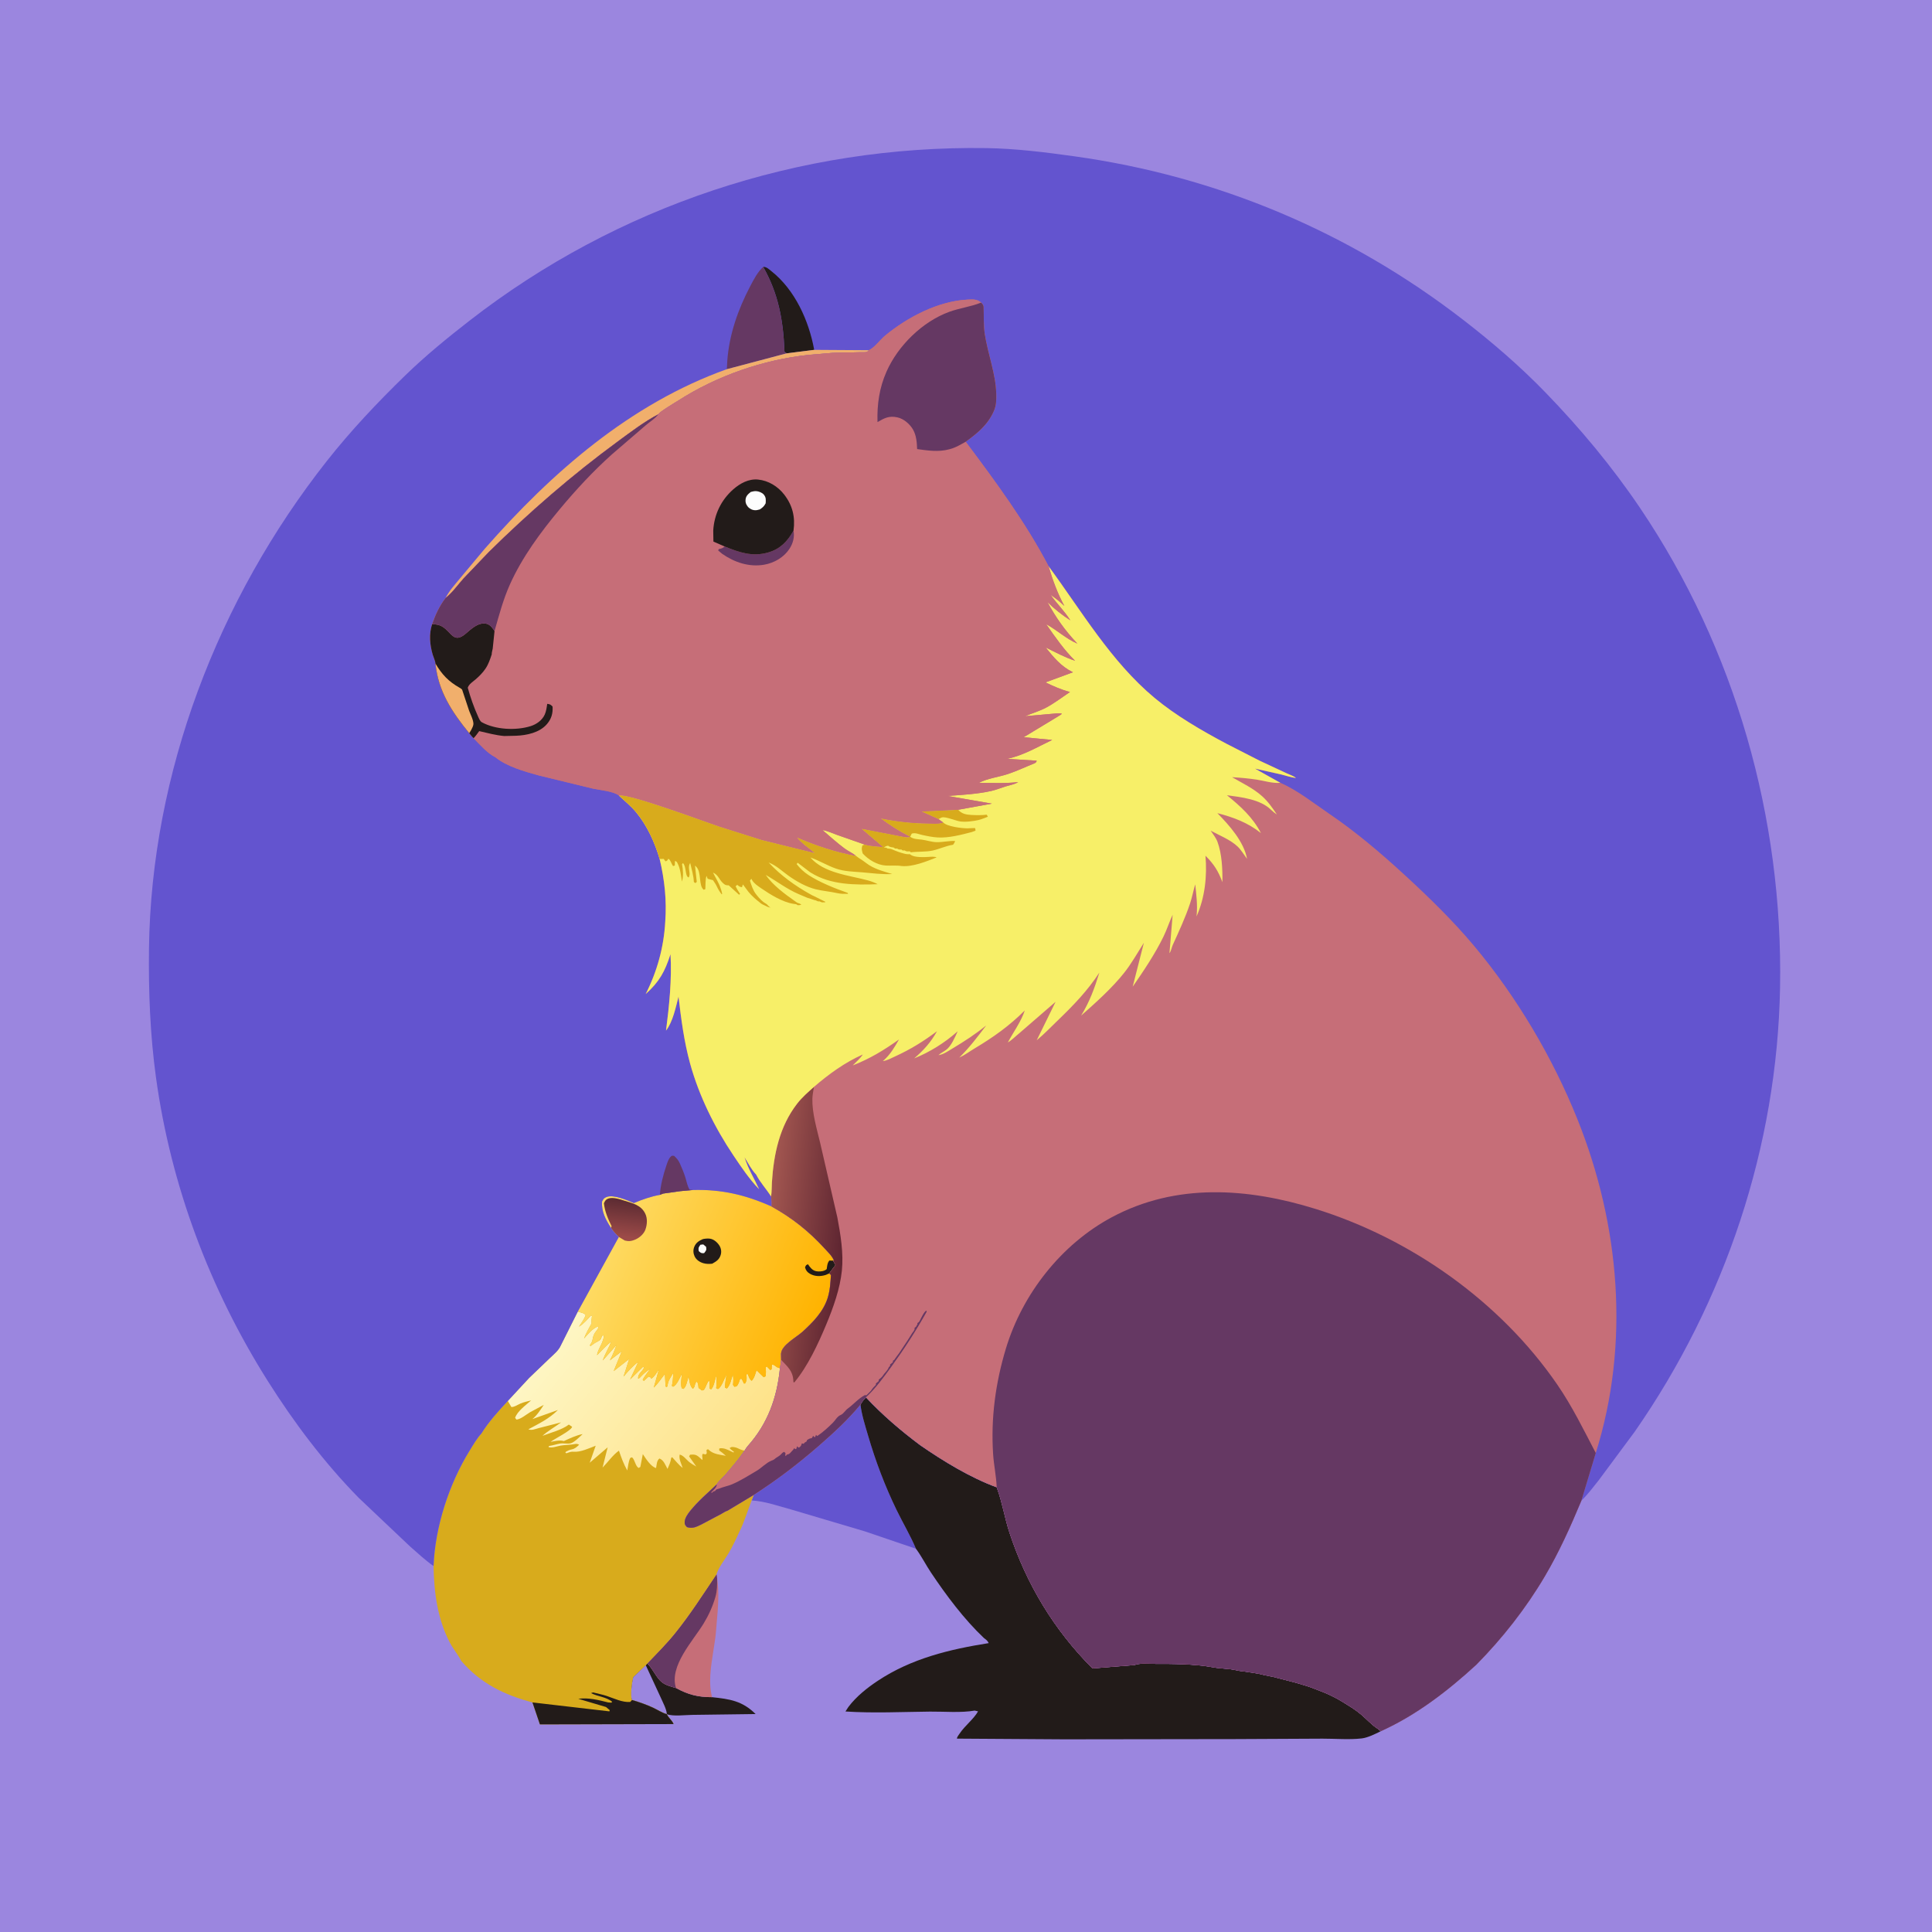 <svg version="1.1" xmlns="http://www.w3.org/2000/svg" style="display: block;" viewBox="0 0 2048 2048" width="1024" height="1024">
<defs>
	<linearGradient id="Gradient1" gradientUnits="userSpaceOnUse" x1="775.411" y1="1550.07" x2="600.315" y2="1407.59">
		<stop class="stop0" offset="0" stop-opacity="1" stop-color="rgb(254,226,136)"/>
		<stop class="stop1" offset="1" stop-opacity="1" stop-color="rgb(254,246,196)"/>
	</linearGradient>
	<linearGradient id="Gradient2" gradientUnits="userSpaceOnUse" x1="859.665" y1="1416.85" x2="619.699" y2="1316.97">
		<stop class="stop0" offset="0" stop-opacity="1" stop-color="rgb(255,179,0)"/>
		<stop class="stop1" offset="1" stop-opacity="1" stop-color="rgb(254,222,108)"/>
	</linearGradient>
	<linearGradient id="Gradient3" gradientUnits="userSpaceOnUse" x1="664.059" y1="1273.31" x2="659.618" y2="1310.89">
		<stop class="stop0" offset="0" stop-opacity="1" stop-color="rgb(94,44,51)"/>
		<stop class="stop1" offset="1" stop-opacity="1" stop-color="rgb(156,74,72)"/>
	</linearGradient>
	<linearGradient id="Gradient4" gradientUnits="userSpaceOnUse" x1="893.807" y1="1313.46" x2="813.427" y2="1305.08">
		<stop class="stop0" offset="0" stop-opacity="1" stop-color="rgb(94,37,49)"/>
		<stop class="stop1" offset="1" stop-opacity="1" stop-color="rgb(162,86,80)"/>
	</linearGradient>
</defs>
<path transform="translate(0,0)" fill="rgb(155,134,223)" d="M -0 -0 L 2048 0 L 2048 2048 L -0 2048 L -0 -0 z"/>
<path transform="translate(0,0)" fill="rgb(34,27,25)" d="M 686.149 1763.37 L 686.956 1764.18 C 692.319 1769.66 695.846 1778.45 701.507 1783.08 C 705.548 1786.38 711.613 1787.94 716.578 1789.36 C 729.428 1796.41 739.972 1799.1 754.713 1799.07 C 773.625 1801.07 786.998 1803.03 800.957 1816.96 L 733.886 1817.84 C 726.516 1817.89 713.631 1819.66 706.895 1817.1 C 702.198 1815.92 696.765 1812.32 692.26 1810.23 C 685.012 1806.87 677.604 1804.32 669.956 1802.05 C 667.826 1797.64 669.912 1782.67 671.278 1777.79 L 684.541 1765.19 L 686.149 1763.37 z"/>
<path transform="translate(0,0)" fill="rgb(155,134,223)" d="M 684.541 1765.19 L 700.716 1800.14 C 702.953 1805.29 706.499 1811.57 706.895 1817.1 C 702.198 1815.92 696.765 1812.32 692.26 1810.23 C 685.012 1806.87 677.604 1804.32 669.956 1802.05 C 667.826 1797.64 669.912 1782.67 671.278 1777.79 L 684.541 1765.19 z"/>
<path transform="translate(0,0)" fill="rgb(198,110,120)" d="M 759.549 1668.76 L 760.167 1672.97 C 762.502 1687.68 761.18 1704.45 759.809 1719.29 C 759.148 1726.44 758.824 1734.01 757.548 1741.06 C 755.199 1758.32 750.549 1778.34 754.051 1795.5 L 754.713 1799.07 C 739.972 1799.1 729.428 1796.41 716.578 1789.36 C 711.613 1787.94 705.548 1786.38 701.507 1783.08 C 695.846 1778.45 692.319 1769.66 686.956 1764.18 L 686.149 1763.37 C 696.045 1752.98 706.335 1742.75 715.359 1731.59 C 731.392 1711.75 745.336 1689.92 759.549 1668.76 z"/>
<path transform="translate(0,0)" fill="rgb(101,56,99)" d="M 759.549 1668.76 L 760.167 1672.97 C 760.252 1680.06 760.288 1686.14 758.311 1693.01 C 755.484 1702.83 751.251 1712.15 745.942 1720.88 C 734.627 1739.49 709.067 1766.09 716.578 1789.36 C 711.613 1787.94 705.548 1786.38 701.507 1783.08 C 695.846 1778.45 692.319 1769.66 686.956 1764.18 L 686.149 1763.37 C 696.045 1752.98 706.335 1742.75 715.359 1731.59 C 731.392 1711.75 745.336 1689.92 759.549 1668.76 z"/>
<path transform="translate(0,0)" fill="rgb(99,84,207)" d="M 912.124 1488.97 C 913.56 1500.27 916.955 1510.71 920.13 1521.59 C 928.068 1548.78 938.011 1575.05 950.37 1600.56 C 956.978 1614.2 965.137 1627.82 970.945 1641.73 L 916.77 1623.3 L 837.953 1599.93 C 824.654 1596.33 810.544 1591.28 796.769 1590.54 L 799 1584.67 C 823.607 1568.81 845.745 1551.98 867.842 1532.77 C 883.694 1518.99 898.695 1505.18 912.124 1488.97 z"/>
<path transform="translate(0,0)" fill="rgb(34,27,25)" d="M 912.124 1488.97 C 913.621 1485.96 915.691 1483.73 917.917 1481.24 C 935.527 1500.07 954.86 1516.56 975.472 1531.98 C 999.898 1548.86 1028.54 1566.38 1056.54 1576.6 L 1057.15 1578.24 C 1062.56 1593.15 1065.08 1609.37 1070.06 1624.53 C 1087.98 1679.11 1117.46 1727.98 1158.12 1768.58 L 1202.53 1765.01 C 1208.36 1762.81 1216.58 1763.77 1222.85 1763.76 C 1243.68 1763.73 1266.2 1763.77 1286.5 1767.51 C 1294.57 1769 1302.95 1768.68 1311 1770.64 C 1315.1 1771.64 1319.75 1771.76 1324 1772.64 L 1326.89 1773.01 L 1335.12 1774.44 C 1336.9 1774.71 1338.29 1775.24 1340 1775.65 L 1349.06 1777.45 C 1350.86 1777.74 1352.27 1778.2 1354 1778.69 L 1371.44 1783.18 C 1374.31 1784.12 1377.14 1784.62 1380 1785.68 L 1384.92 1787.13 L 1387.91 1788.14 L 1389.36 1788.61 L 1402.5 1793.67 L 1404.19 1794.36 C 1410.94 1797.16 1417.82 1800.72 1424 1804.57 L 1433.5 1810.51 L 1438.52 1814.03 L 1443 1817.57 C 1448.53 1822.27 1454.54 1828.91 1460.5 1832.57 L 1463.7 1835.15 C 1457.91 1838.04 1449.9 1842.05 1443.5 1842.79 C 1430.31 1844.34 1415.3 1843.01 1401.9 1843.05 L 1309.79 1843.5 L 1128.14 1843.75 L 1014.43 1843.02 C 1014.34 1841.34 1016.34 1839 1017.31 1837.55 C 1022.84 1829.24 1032.05 1822.45 1036.79 1814.12 L 1033.2 1813.29 C 1018.63 1815.85 1000.7 1814.22 985.814 1814.37 C 956.196 1814.67 925.766 1816.19 896.218 1814.24 L 899.285 1809.5 C 907.59 1798.43 919.175 1789.21 930.64 1781.62 C 966.195 1758.07 1006.54 1748.35 1048.06 1741.77 C 1046.86 1739.17 1045.36 1738.1 1043.1 1736.48 C 1021.89 1716.4 1002.94 1691.03 986.763 1666.8 C 981.461 1658.86 977.133 1650.21 971.533 1642.52 L 970.945 1641.73 C 965.137 1627.82 956.978 1614.2 950.37 1600.56 C 938.011 1575.05 928.068 1548.78 920.13 1521.59 C 916.955 1510.71 913.56 1500.27 912.124 1488.97 z"/>
<path transform="translate(0,0)" fill="rgb(216,171,28)" d="M 734.731 1261.42 C 765.024 1260.65 790.224 1266.57 817.8 1278.84 C 839.578 1290.95 857.323 1305.01 874.133 1323.43 C 877.474 1327.09 882.542 1331.8 884.071 1336.51 L 883.026 1336.28 L 885.721 1341 L 878.994 1349.87 L 880.826 1351.53 C 880.398 1359.68 879.816 1368.06 877.36 1375.89 C 872.788 1390.47 861.475 1401.99 850.382 1412 C 843.934 1417.83 828.444 1425.87 827.932 1435 L 828.065 1441.57 L 826.782 1450.31 C 823.748 1481.48 813.852 1509.13 792.729 1532.73 C 791.316 1534.31 790.377 1535.89 789.29 1537.7 C 782.884 1546.97 775.536 1555.6 768.152 1564.1 C 766.487 1566.02 760.374 1571.46 759.833 1573.49 C 750.145 1582.68 739.532 1591.67 731.232 1602.15 C 728.807 1605.21 726.054 1609.21 725.782 1613.23 C 725.585 1616.16 726.381 1616.6 728.142 1618.76 C 733.979 1620.72 738.264 1618.54 743.513 1615.97 L 764.551 1604.82 C 766.147 1603.97 769.444 1601.71 771.104 1601.44 L 799 1584.67 L 796.769 1590.54 C 792.427 1601.58 788.984 1613.57 783.587 1624.11 C 780.2 1631.74 776.597 1639.15 772.394 1646.37 C 768.572 1652.94 761.591 1661.59 759.549 1668.76 C 745.336 1689.92 731.392 1711.75 715.359 1731.59 C 706.335 1742.75 696.045 1752.98 686.149 1763.37 L 684.541 1765.19 L 671.278 1777.79 C 669.912 1782.67 667.826 1797.64 669.956 1802.05 C 677.604 1804.32 685.012 1806.87 692.26 1810.23 C 696.765 1812.32 702.198 1815.92 706.895 1817.1 C 708.647 1821.04 712.533 1823.63 714.056 1827.59 L 572.323 1827.93 L 564.421 1804.64 C 534.451 1796.62 509.411 1784.54 488.923 1760.62 C 485.552 1753.99 480.44 1748.02 476.911 1741.31 C 463.735 1716.26 460.043 1687.99 459.591 1660.08 C 461.197 1618.55 476.013 1572.98 497.816 1537.71 C 501.6 1531.59 505.446 1524.84 510.317 1519.52 C 518.095 1507.01 528.301 1495.82 538.306 1485.07 L 560.825 1460.76 L 583.123 1439.38 C 587.132 1435.57 592.074 1431.59 594.349 1426.46 L 612.484 1390.31 L 655.987 1311.21 C 652.664 1308.22 650.153 1305.37 647.69 1301.64 C 642.04 1292.85 637.332 1284.27 638.256 1273.5 C 639.714 1271 640.147 1269.94 643 1268.85 C 650.387 1266.02 664.9 1272.24 671.946 1275.28 C 680.772 1271.54 690.047 1268.31 699.499 1266.59 L 703.067 1265.21 L 721.17 1262.67 L 734.731 1261.42 z"/>
<path transform="translate(0,0)" fill="rgb(34,27,25)" d="M 628.743 1794.04 C 633.585 1795.35 638.493 1796.21 643.257 1797.81 C 651.148 1800.46 659.555 1804.71 668 1804.18 L 669.956 1802.05 C 677.604 1804.32 685.012 1806.87 692.26 1810.23 C 696.765 1812.32 702.198 1815.92 706.895 1817.1 C 708.647 1821.04 712.533 1823.63 714.056 1827.59 L 572.323 1827.93 L 564.421 1804.64 L 646 1814.12 L 646.336 1812.83 L 642.404 1809.51 L 612.984 1800.79 C 623.9 1799.39 634.156 1801.98 644.634 1804.65 L 648 1804.9 L 648.977 1804 C 642.933 1798.8 633.381 1798.44 626.5 1794.74 L 628.743 1794.04 z"/>
<path transform="translate(0,0)" fill="url(#Gradient1)" d="M 612.484 1390.31 C 615.009 1391.13 619.413 1391.87 620.844 1394 C 619.277 1398.61 616.344 1402.29 613.721 1406.36 C 619.098 1402.84 622.3 1399.05 626.5 1394.35 L 627.554 1395.03 L 627.419 1395.89 C 627.053 1398.31 626.918 1400.36 627.143 1402.83 C 624.314 1408.11 621.185 1413.21 619.116 1418.84 C 623.243 1414.31 627.057 1409.28 632.647 1406.56 L 634.5 1406.64 C 633.872 1408.8 633.484 1409.14 632.13 1410.84 C 629.679 1413.9 628.776 1416.11 628.182 1419.93 C 627.788 1422.46 626.676 1423.95 625.249 1426 L 626 1426.88 C 628.528 1425.02 630.908 1423.24 633.742 1421.87 C 636.235 1420.66 636.872 1420.02 637.699 1417.38 L 638.064 1416.02 L 640.033 1415.5 C 640.274 1417.64 639.824 1418.45 639.169 1420.5 L 638.869 1421.5 C 637.517 1425.86 633.103 1432.38 632.936 1436.55 C 637.827 1431.58 642.631 1426.23 648.099 1421.9 C 645.421 1428.76 641.237 1435.25 638.979 1442.11 L 653.529 1425.73 C 651.463 1431.38 649.429 1436.76 646.477 1442.02 L 659.146 1432.38 L 650.531 1453.41 L 666.984 1440.52 L 661.012 1459.17 C 665.9 1453.59 670.513 1447.98 676.614 1443.68 L 667.944 1462.3 L 681.5 1449 L 682.806 1449.5 C 681.084 1454.17 675.896 1455.91 676.51 1461.5 C 678.175 1460.79 678.688 1459.96 679.935 1458.65 C 682.897 1455.54 686.159 1453.11 689.627 1450.6 C 686.741 1454.55 683.687 1458.25 681.257 1462.5 L 682.5 1463.82 L 687.5 1459.27 C 689.868 1460.02 688.848 1459.35 690.5 1461.37 C 693.872 1459.24 696.224 1454.85 698.489 1451.6 L 693.036 1470.86 C 697.867 1466.4 700.715 1461.4 704.836 1456.43 L 705.5 1469.58 L 706.614 1470.5 C 708.158 1468.49 707.662 1469.73 707.834 1467.57 C 708.145 1463.67 711.848 1458.57 713.764 1455.13 C 713.437 1459.69 713.332 1464.55 712.231 1469 L 713.5 1470 C 717.737 1467.95 720.722 1460.21 722.866 1456.02 C 722.484 1460.8 721.254 1466.9 722.64 1471.5 L 724.5 1472.28 C 727.727 1469.8 728.666 1462.92 729.873 1458.98 C 730.716 1462.95 731.211 1469.59 734.5 1472.16 C 737.319 1469.86 735.908 1466.31 738.72 1464.5 C 740.239 1466.56 740.242 1468.78 740.5 1471.23 L 744 1473.94 C 745.931 1473.52 745.77 1473.95 746.974 1472.13 C 748.345 1470.06 749.907 1464.28 751.751 1463.5 C 752.409 1466.46 752.403 1468.98 752.25 1472 L 753.891 1472.75 C 757.203 1469.07 757.543 1462.81 759.357 1458.21 C 759.676 1462.8 759.857 1466.92 759.18 1471.5 L 761 1472.45 C 765.021 1470.41 767.568 1461.5 770.134 1457.22 C 769.468 1461.73 768.532 1466.36 768.5 1470.92 L 770.5 1471.84 C 774.294 1468.11 775.047 1462.15 776.846 1457.11 C 777.553 1460.95 777.455 1464.14 777.009 1468 L 778.5 1470 C 780.41 1469.62 780.682 1470.03 781.806 1468.29 C 783.101 1466.29 783.764 1464.04 784.5 1461.79 L 785.922 1461.5 C 787.091 1463.13 787.768 1464.68 788.5 1466.55 L 789.897 1466.5 C 791.832 1463.31 791.652 1460.59 791.134 1457 L 792.5 1456.38 C 793.655 1458.88 794.482 1462.27 796.859 1463.66 C 799.81 1460.53 800.568 1456.45 801.973 1452.49 L 809.5 1459.83 L 811.5 1458.96 C 812.045 1455.55 812.025 1452.91 811.569 1449.5 L 812.855 1448.5 L 816.5 1452.27 L 817.93 1451.5 L 818.188 1446.5 C 820.409 1446.82 820.403 1446.92 822.074 1448.19 C 823.7 1449.43 824.704 1450.03 826.782 1450.31 C 823.748 1481.48 813.852 1509.13 792.729 1532.73 C 791.316 1534.31 790.377 1535.89 789.29 1537.7 C 787.53 1537.43 786.222 1537.09 784.58 1536.35 C 782.535 1535.43 780.618 1534.36 778.366 1534.05 C 775.922 1533.71 775.437 1533.56 773.407 1535.04 C 774.813 1536.67 776.333 1537.73 778.053 1539 L 777.5 1539.72 L 775.5 1538.77 C 771.568 1536.89 766.934 1534.36 762.5 1535.41 L 762.358 1537.5 C 764.947 1539.28 767.113 1541.05 769.39 1543.21 C 763.363 1542.1 756.816 1541.59 751.969 1537.5 L 750.5 1536.21 L 748.927 1537 L 749.2 1540.5 L 748 1541.79 L 745 1541.11 C 743.521 1543.29 745.11 1544.94 744.5 1547.69 L 740.922 1544.47 C 737.552 1541.65 735.635 1541.77 731.5 1542.04 L 730.5 1543.87 L 738.104 1554.59 C 735.27 1552.99 732.373 1551.37 729.925 1549.21 C 727.118 1546.74 724.262 1542.69 720.5 1541.94 C 719.37 1546.29 722.336 1551.88 723.676 1556.08 C 719.549 1553.02 716.016 1548.41 712.5 1544.63 L 711.5 1545.44 C 710.939 1549.74 709.299 1553.22 707.562 1557.13 C 705.475 1553.18 703.393 1547.56 699 1546.07 C 696.117 1548.32 696.162 1552.61 695.464 1556.17 C 689.96 1554.87 684.47 1546 681.414 1541.43 L 678.796 1554.99 L 677 1556.1 C 673.438 1554.07 673.25 1547.8 670 1544.79 L 668.06 1545.5 C 666.1 1549.55 665.814 1554.37 664.937 1558.77 C 661.071 1551.91 658.604 1545.16 656.105 1537.73 C 649.392 1542.55 644.61 1549.78 638.738 1555.7 L 644.145 1534.23 L 625.139 1550.53 L 631.468 1532.52 C 624.772 1535.09 615.237 1539.59 608.12 1538.89 C 605.668 1538.64 603.897 1539.3 601.602 1540.12 C 600.122 1540.65 600.946 1540.65 599.309 1540 L 599.868 1538.87 C 601.899 1537.79 603.532 1536.94 605.821 1536.49 C 609.444 1535.78 611.344 1533.96 613.896 1531.5 C 611.409 1529.79 608.936 1530.95 606 1531.26 C 602.114 1531.67 598.206 1531.75 594.347 1532.4 C 590.359 1533.08 585.337 1535.19 581.5 1534 L 581.926 1532.8 C 585.983 1532.28 589.678 1530.93 593.67 1530.24 C 597.148 1529.65 601.344 1530.76 604.607 1530.04 C 608.668 1529.14 614.632 1522.99 617.643 1520.17 C 610.792 1521.45 604.015 1524.77 597.669 1527.61 C 593.331 1526.25 587.974 1527.6 583.651 1528.48 C 588.223 1524.86 605.017 1516.93 606.51 1512.5 L 603 1510.11 C 595.455 1515.87 583.881 1518.59 575.034 1522.04 C 580.978 1516.64 588.342 1512.6 594.803 1507.78 L 571 1513.87 C 567.227 1514.83 563.777 1516.56 560.092 1515.14 C 571.761 1508.83 581.826 1504.08 591.437 1494.65 L 564.325 1504.31 C 569.459 1500.06 572.755 1494.74 576.404 1489.25 L 562 1496.96 C 557.806 1499.4 552.303 1504.32 547.5 1504.85 L 546.057 1503 C 548.037 1496.21 557.917 1489.06 563.014 1484.52 C 559.253 1485.44 555.294 1486.29 551.726 1487.81 C 548.765 1489.07 545.28 1491.63 542.06 1491.5 L 538.306 1485.07 L 560.825 1460.76 L 583.123 1439.38 C 587.132 1435.57 592.074 1431.59 594.349 1426.46 L 612.484 1390.31 z"/>
<path transform="translate(0,0)" fill="url(#Gradient2)" d="M 734.731 1261.42 C 765.024 1260.65 790.224 1266.57 817.8 1278.84 C 839.578 1290.95 857.323 1305.01 874.133 1323.43 C 877.474 1327.09 882.542 1331.8 884.071 1336.51 L 883.026 1336.28 L 885.721 1341 L 878.994 1349.87 L 880.826 1351.53 C 880.398 1359.68 879.816 1368.06 877.36 1375.89 C 872.788 1390.47 861.475 1401.99 850.382 1412 C 843.934 1417.83 828.444 1425.87 827.932 1435 L 828.065 1441.57 L 826.782 1450.31 C 824.704 1450.03 823.7 1449.43 822.074 1448.19 C 820.403 1446.92 820.409 1446.82 818.188 1446.5 L 817.93 1451.5 L 816.5 1452.27 L 812.855 1448.5 L 811.569 1449.5 C 812.025 1452.91 812.045 1455.55 811.5 1458.96 L 809.5 1459.83 L 801.973 1452.49 C 800.568 1456.45 799.81 1460.53 796.859 1463.66 C 794.482 1462.27 793.655 1458.88 792.5 1456.38 L 791.134 1457 C 791.652 1460.59 791.832 1463.31 789.897 1466.5 L 788.5 1466.55 C 787.768 1464.68 787.091 1463.13 785.922 1461.5 L 784.5 1461.79 C 783.764 1464.04 783.101 1466.29 781.806 1468.29 C 780.682 1470.03 780.41 1469.62 778.5 1470 L 777.009 1468 C 777.455 1464.14 777.553 1460.95 776.846 1457.11 C 775.047 1462.15 774.294 1468.11 770.5 1471.84 L 768.5 1470.92 C 768.532 1466.36 769.468 1461.73 770.134 1457.22 C 767.568 1461.5 765.021 1470.41 761 1472.45 L 759.18 1471.5 C 759.857 1466.92 759.676 1462.8 759.357 1458.21 C 757.543 1462.81 757.203 1469.07 753.891 1472.75 L 752.25 1472 C 752.403 1468.98 752.409 1466.46 751.751 1463.5 C 749.907 1464.28 748.345 1470.06 746.974 1472.13 C 745.77 1473.95 745.931 1473.52 744 1473.94 L 740.5 1471.23 C 740.242 1468.78 740.239 1466.56 738.72 1464.5 C 735.908 1466.31 737.319 1469.86 734.5 1472.16 C 731.211 1469.59 730.716 1462.95 729.873 1458.98 C 728.666 1462.92 727.727 1469.8 724.5 1472.28 L 722.64 1471.5 C 721.254 1466.9 722.484 1460.8 722.866 1456.02 C 720.722 1460.21 717.737 1467.95 713.5 1470 L 712.231 1469 C 713.332 1464.55 713.437 1459.69 713.764 1455.13 C 711.848 1458.57 708.145 1463.67 707.834 1467.57 C 707.662 1469.73 708.158 1468.49 706.614 1470.5 L 705.5 1469.58 L 704.836 1456.43 C 700.715 1461.4 697.867 1466.4 693.036 1470.86 L 698.489 1451.6 C 696.224 1454.85 693.872 1459.24 690.5 1461.37 C 688.848 1459.35 689.868 1460.02 687.5 1459.27 L 682.5 1463.82 L 681.257 1462.5 C 683.687 1458.25 686.741 1454.55 689.627 1450.6 C 686.159 1453.11 682.897 1455.54 679.935 1458.65 C 678.688 1459.96 678.175 1460.79 676.51 1461.5 C 675.896 1455.91 681.084 1454.17 682.806 1449.5 L 681.5 1449 L 667.944 1462.3 L 676.614 1443.68 C 670.513 1447.98 665.9 1453.59 661.012 1459.17 L 666.984 1440.52 L 650.531 1453.41 L 659.146 1432.38 L 646.477 1442.02 C 649.429 1436.76 651.463 1431.38 653.529 1425.73 L 638.979 1442.11 C 641.237 1435.25 645.421 1428.76 648.099 1421.9 C 642.631 1426.23 637.827 1431.58 632.936 1436.55 C 633.103 1432.38 637.517 1425.86 638.869 1421.5 L 639.169 1420.5 C 639.824 1418.45 640.274 1417.64 640.033 1415.5 L 638.064 1416.02 L 637.699 1417.38 C 636.872 1420.02 636.235 1420.66 633.742 1421.87 C 630.908 1423.24 628.528 1425.02 626 1426.88 L 625.249 1426 C 626.676 1423.95 627.788 1422.46 628.182 1419.93 C 628.776 1416.11 629.679 1413.9 632.13 1410.84 C 633.484 1409.14 633.872 1408.8 634.5 1406.64 L 632.647 1406.56 C 627.057 1409.28 623.243 1414.31 619.116 1418.84 C 621.185 1413.21 624.314 1408.11 627.143 1402.83 C 626.918 1400.36 627.053 1398.31 627.419 1395.89 L 627.554 1395.03 L 626.5 1394.35 C 622.3 1399.05 619.098 1402.84 613.721 1406.36 C 616.344 1402.29 619.277 1398.61 620.844 1394 C 619.413 1391.87 615.009 1391.13 612.484 1390.31 L 655.987 1311.21 C 652.664 1308.22 650.153 1305.37 647.69 1301.64 C 642.04 1292.85 637.332 1284.27 638.256 1273.5 C 639.714 1271 640.147 1269.94 643 1268.85 C 650.387 1266.02 664.9 1272.24 671.946 1275.28 C 680.772 1271.54 690.047 1268.31 699.499 1266.59 L 703.067 1265.21 L 721.17 1262.67 L 734.731 1261.42 z"/>
<path transform="translate(0,0)" fill="rgb(34,27,25)" d="M 878.994 1349.87 L 875.5 1351.42 C 869.971 1353.22 863.928 1353.28 858.738 1350.34 C 855.65 1348.59 854.374 1346.83 853.362 1343.5 C 854.399 1341.17 854.162 1341.08 856.5 1340.17 L 857.99 1342.31 C 860.656 1345.79 862.984 1347.61 867.5 1347.79 C 870.559 1347.9 874.081 1347.39 876.357 1345.25 C 876.838 1341.95 876.939 1338.89 879.14 1336.23 L 883.026 1336.28 L 885.721 1341 L 878.994 1349.87 z"/>
<path transform="translate(0,0)" fill="rgb(34,27,25)" d="M 745.043 1313.5 C 747.377 1312.98 750.124 1312.73 752.5 1313.03 C 756.557 1313.53 760.379 1316.91 762.507 1320.23 C 764.457 1323.28 765.003 1326.85 763.963 1330.32 C 762.493 1335.22 759.206 1337.21 754.946 1339.59 C 751.633 1339.91 748.734 1339.95 745.5 1339.02 C 741.634 1337.9 737.96 1335.4 736.251 1331.65 C 734.849 1328.58 734.645 1325.07 735.867 1321.92 C 737.615 1317.4 740.781 1315.35 745.043 1313.5 z"/>
<path transform="translate(0,0)" fill="rgb(253,253,253)" d="M 742.43 1319.5 L 745.5 1319.14 L 748.5 1321.67 C 748.971 1325.42 748.785 1325.18 746.5 1328.25 L 745.579 1328.45 C 743.056 1328.56 742.48 1327.75 740.681 1326.19 C 740.129 1322.5 740.523 1322.5 742.43 1319.5 z"/>
<path transform="translate(0,0)" fill="url(#Gradient3)" d="M 647.69 1301.64 L 648.301 1299.73 C 644.432 1291.98 641.128 1284.21 640.155 1275.5 C 641.335 1273.03 642.005 1271.59 644.712 1270.57 C 649.708 1268.71 657.129 1271.25 662 1272.82 C 670.703 1275.63 679.417 1277.28 683.943 1286.41 C 686.504 1291.57 686.062 1298.24 684.112 1303.54 C 682.436 1308.09 677.877 1312.1 673.5 1313.95 C 669.382 1315.69 666.595 1316.1 662.288 1315 L 655.987 1311.21 C 652.664 1308.22 650.153 1305.37 647.69 1301.64 z"/>
<path transform="translate(0,0)" fill="rgb(99,84,207)" d="M 459.591 1660.08 C 450.775 1653.97 442.718 1646.29 434.613 1639.25 L 380.092 1587.61 C 343.397 1550.12 311.691 1508.06 283.749 1463.75 C 222.27 1366.25 181.098 1256.59 165.343 1142.17 C 159.152 1097.2 157.37 1051.27 157.924 1005.93 C 160.201 819.359 231.305 634.864 346.248 488.967 C 371.675 456.692 400.061 426.633 429.515 398.021 C 451.035 377.115 474.005 358.363 497.655 339.969 C 654.027 218.346 847.758 153.956 1045.75 156.999 C 1076.85 157.477 1108.44 161.438 1139.22 165.745 C 1290.39 186.9 1430.27 245.667 1551.11 339.09 C 1581.75 362.779 1611.24 388.142 1638.21 415.98 C 1674.94 453.876 1708.98 494.702 1738.52 538.47 C 1839.47 688.061 1890.19 866.939 1886.93 1047 C 1883.88 1215.3 1828.86 1379.73 1732.92 1517.59 L 1694.82 1568.98 C 1688.9 1576.33 1683.14 1584.22 1676.32 1590.75 C 1664.82 1618.3 1652.71 1645.34 1637.5 1671.08 C 1617.38 1705.13 1592.73 1736.47 1565 1764.63 C 1534.79 1792.37 1501.32 1818.21 1463.7 1835.15 L 1460.5 1832.57 C 1454.54 1828.91 1448.53 1822.27 1443 1817.57 L 1438.52 1814.03 L 1433.5 1810.51 L 1424 1804.57 C 1417.82 1800.72 1410.94 1797.16 1404.19 1794.36 L 1402.5 1793.67 L 1389.36 1788.61 L 1387.91 1788.14 L 1384.92 1787.13 L 1380 1785.68 C 1377.14 1784.62 1374.31 1784.12 1371.44 1783.18 L 1354 1778.69 C 1352.27 1778.2 1350.86 1777.74 1349.06 1777.45 L 1340 1775.65 C 1338.29 1775.24 1336.9 1774.71 1335.12 1774.44 L 1326.89 1773.01 L 1324 1772.64 C 1319.75 1771.76 1315.1 1771.64 1311 1770.64 C 1302.95 1768.68 1294.57 1769 1286.5 1767.51 C 1266.2 1763.77 1243.68 1763.73 1222.85 1763.76 C 1216.58 1763.77 1208.36 1762.81 1202.53 1765.01 L 1158.12 1768.58 C 1117.46 1727.98 1087.98 1679.11 1070.06 1624.53 C 1065.08 1609.37 1062.56 1593.15 1057.15 1578.24 L 1056.54 1576.6 C 1028.54 1566.38 999.898 1548.86 975.472 1531.98 C 954.86 1516.56 935.527 1500.07 917.917 1481.24 C 915.691 1483.73 913.621 1485.96 912.124 1488.97 C 898.695 1505.18 883.694 1518.99 867.842 1532.77 C 845.745 1551.98 823.607 1568.81 799 1584.67 L 771.104 1601.44 C 769.444 1601.71 766.147 1603.97 764.551 1604.82 L 743.513 1615.97 C 738.264 1618.54 733.979 1620.72 728.142 1618.76 C 726.381 1616.6 725.585 1616.16 725.782 1613.23 C 726.054 1609.21 728.807 1605.21 731.232 1602.15 C 739.532 1591.67 750.145 1582.68 759.833 1573.49 C 760.374 1571.46 766.487 1566.02 768.152 1564.1 C 775.536 1555.6 782.884 1546.97 789.29 1537.7 C 790.377 1535.89 791.316 1534.31 792.729 1532.73 C 813.852 1509.13 823.748 1481.48 826.782 1450.31 L 828.065 1441.57 L 827.932 1435 C 828.444 1425.87 843.934 1417.83 850.382 1412 C 861.475 1401.99 872.788 1390.47 877.36 1375.89 C 879.816 1368.06 880.398 1359.68 880.826 1351.53 L 878.994 1349.87 L 885.721 1341 L 883.026 1336.28 L 884.071 1336.51 C 882.542 1331.8 877.474 1327.09 874.133 1323.43 C 857.323 1305.01 839.578 1290.95 817.8 1278.84 C 790.224 1266.57 765.024 1260.65 734.731 1261.42 L 721.17 1262.67 L 703.067 1265.21 L 699.499 1266.59 C 690.047 1268.31 680.772 1271.54 671.946 1275.28 C 664.9 1272.24 650.387 1266.02 643 1268.85 C 640.147 1269.94 639.714 1271 638.256 1273.5 C 637.332 1284.27 642.04 1292.85 647.69 1301.64 C 650.153 1305.37 652.664 1308.22 655.987 1311.21 L 612.484 1390.31 L 594.349 1426.46 C 592.074 1431.59 587.132 1435.57 583.123 1439.38 L 560.825 1460.76 L 538.306 1485.07 C 528.301 1495.82 518.095 1507.01 510.317 1519.52 C 505.446 1524.84 501.6 1531.59 497.816 1537.71 C 476.013 1572.98 461.197 1618.55 459.591 1660.08 z"/>
<path transform="translate(0,0)" fill="rgb(101,56,99)" d="M 699.499 1266.59 C 700.062 1256.68 703.208 1244.79 706.395 1235.45 C 707.433 1232.4 708.525 1228.68 710.778 1226.34 C 712.353 1224.7 712.425 1225.18 714.5 1225.22 C 717.296 1227.74 719.108 1229.81 720.664 1233.26 C 722.97 1238.38 724.999 1243.24 726.65 1248.6 C 727.854 1252.51 728.756 1257.66 731 1261.04 L 734.731 1261.42 L 721.17 1262.67 L 703.067 1265.21 L 699.499 1266.59 z"/>
<path transform="translate(0,0)" fill="rgb(34,27,25)" d="M 809.036 282.958 C 812.309 282.616 815.017 285.324 817.562 287.333 C 842.754 307.219 857.46 339.983 863.087 370.863 L 833.794 374.575 L 833.172 374.015 C 831.038 372.476 831.625 373.267 831.514 370.814 C 830.065 338.675 825.016 311.148 809.036 282.958 z"/>
<path transform="translate(0,0)" fill="rgb(101,56,99)" d="M 770.478 391.352 L 770.952 382.5 C 773.02 354.457 782.305 328.087 795.293 303.325 C 798.769 296.697 803.308 287.858 809.036 282.958 C 825.016 311.148 830.065 338.675 831.514 370.814 C 831.625 373.267 831.038 372.476 833.172 374.015 L 833.794 374.575 L 770.478 391.352 z"/>
<path transform="translate(0,0)" fill="rgb(241,175,108)" d="M 863.087 370.863 L 921.01 371.231 C 920.34 371.824 919.811 372.63 919 373.008 C 917.598 373.662 912.629 373.321 910.944 373.398 L 882.37 374.075 L 857.794 376.141 C 809.517 381.192 760.463 398.145 719.515 424.291 C 716.418 426.269 698.361 437.013 697.89 439.156 C 682.796 447.089 668.854 457.773 655.12 467.834 C 606.864 503.187 560.909 543.062 518.314 585.053 L 491.39 613.239 C 485.413 619.912 479.359 628.479 472.34 633.919 C 475.941 626.484 482.272 619.668 487.485 613.252 L 514.03 581.524 C 584.908 500.818 667.99 428.002 770.478 391.352 L 833.794 374.575 L 863.087 370.863 z"/>
<path transform="translate(0,0)" fill="rgb(198,110,120)" d="M 921.01 371.231 C 926.911 368.682 932.9 360.229 938.17 355.863 C 961.757 336.323 994.508 319.163 1025.62 317.619 C 1031.08 317.348 1035.82 316.93 1040.03 320.75 C 1041.44 322.211 1042.21 322.983 1042.63 325 C 1043.03 334.652 1042.44 344.582 1043.9 354.125 C 1047.12 375.156 1055.5 396.091 1056.05 417.372 C 1056.22 423.855 1056.19 429.664 1053.54 435.702 C 1047.12 450.288 1036.22 459.194 1023.64 468.288 C 1055.04 510.089 1087.23 553.822 1111.53 600.213 C 1146.61 647.919 1177.85 701.486 1223.92 739.84 C 1246.54 758.674 1273.94 774.53 1299.95 788.32 L 1335 806.25 L 1364.01 819.779 C 1366.69 821.052 1371.7 822.671 1373.76 824.714 C 1368.39 824.074 1363.24 822.203 1358 820.929 L 1330.31 814.757 L 1357.15 829.777 C 1375.12 837.471 1392.58 851.444 1408.82 862.469 C 1437.39 881.862 1463.77 904.319 1489.17 927.662 C 1514.48 950.921 1540.04 975.807 1562.15 1002.15 C 1607.56 1056.27 1645.81 1120.84 1672.11 1186.35 C 1717.08 1298.41 1728.08 1424.15 1691.59 1540.25 L 1676.32 1590.75 C 1664.82 1618.3 1652.71 1645.34 1637.5 1671.08 C 1617.38 1705.13 1592.73 1736.47 1565 1764.63 C 1534.79 1792.37 1501.32 1818.21 1463.7 1835.15 L 1460.5 1832.57 C 1454.54 1828.91 1448.53 1822.27 1443 1817.57 L 1438.52 1814.03 L 1433.5 1810.51 L 1424 1804.57 C 1417.82 1800.72 1410.94 1797.16 1404.19 1794.36 L 1402.5 1793.67 L 1389.36 1788.61 L 1387.91 1788.14 L 1384.92 1787.13 L 1380 1785.68 C 1377.14 1784.62 1374.31 1784.12 1371.44 1783.18 L 1354 1778.69 C 1352.27 1778.2 1350.86 1777.74 1349.06 1777.45 L 1340 1775.65 C 1338.29 1775.24 1336.9 1774.71 1335.12 1774.44 L 1326.89 1773.01 L 1324 1772.64 C 1319.75 1771.76 1315.1 1771.64 1311 1770.64 C 1302.95 1768.68 1294.57 1769 1286.5 1767.51 C 1266.2 1763.77 1243.68 1763.73 1222.85 1763.76 C 1216.58 1763.77 1208.36 1762.81 1202.53 1765.01 L 1158.12 1768.58 C 1117.46 1727.98 1087.98 1679.11 1070.06 1624.53 C 1065.08 1609.37 1062.56 1593.15 1057.15 1578.24 L 1056.54 1576.6 C 1028.54 1566.38 999.898 1548.86 975.472 1531.98 C 954.86 1516.56 935.527 1500.07 917.917 1481.24 C 915.691 1483.73 913.621 1485.96 912.124 1488.97 C 898.695 1505.18 883.694 1518.99 867.842 1532.77 C 845.745 1551.98 823.607 1568.81 799 1584.67 L 771.104 1601.44 C 769.444 1601.71 766.147 1603.97 764.551 1604.82 L 743.513 1615.97 C 738.264 1618.54 733.979 1620.72 728.142 1618.76 C 726.381 1616.6 725.585 1616.16 725.782 1613.23 C 726.054 1609.21 728.807 1605.21 731.232 1602.15 C 739.532 1591.67 750.145 1582.68 759.833 1573.49 C 760.374 1571.46 766.487 1566.02 768.152 1564.1 C 775.536 1555.6 782.884 1546.97 789.29 1537.7 C 790.377 1535.89 791.316 1534.31 792.729 1532.73 C 813.852 1509.13 823.748 1481.48 826.782 1450.31 L 828.065 1441.57 L 827.932 1435 C 828.444 1425.87 843.934 1417.83 850.382 1412 C 861.475 1401.99 872.788 1390.47 877.36 1375.89 C 879.816 1368.06 880.398 1359.68 880.826 1351.53 L 878.994 1349.87 L 885.721 1341 L 883.026 1336.28 L 884.071 1336.51 C 882.542 1331.8 877.474 1327.09 874.133 1323.43 C 857.323 1305.01 839.578 1290.95 817.8 1278.84 C 818.465 1275.39 817.708 1271.75 817.343 1268.27 C 812.419 1260.39 805.682 1253.35 801.52 1245.06 C 796.679 1240.15 792.869 1232.59 789.221 1226.73 C 793.089 1239.02 799.402 1249.09 804.707 1260.63 C 794.407 1250.03 785.673 1237.04 777.449 1224.79 C 757.6 1195.22 741.004 1161.8 731.547 1127.42 C 725.126 1104.06 722.058 1080.46 719.266 1056.47 C 716.21 1068.13 713.393 1082.77 706.015 1092.48 C 709.375 1066.46 712.331 1037.66 710.747 1011.5 C 704.691 1030.17 699.005 1040.58 684.427 1053.77 C 696.594 1029.82 703.713 1003.96 705.185 977.096 C 706.835 954.11 704.504 932.897 699.262 910.531 C 694.125 893.071 686.028 875.114 674.353 861.042 C 669.035 854.631 662.204 848.986 656.079 843.334 C 650.354 838.657 635.855 837.553 628.487 835.947 L 570.656 821.85 C 555.93 817.76 537.11 812.509 525.177 802.741 C 516.471 798.347 508.826 789.48 502.036 782.53 C 500.344 780.948 498.91 778.985 497.421 777.206 C 479.196 754.962 464.484 732.628 461.615 703.423 C 461.482 700.755 459.549 696.781 458.76 694.119 C 455.64 683.591 454.566 672.08 458.129 661.56 C 461.562 651.67 465.89 642.243 472.34 633.919 C 479.359 628.479 485.413 619.912 491.39 613.239 L 518.314 585.053 C 560.909 543.062 606.864 503.187 655.12 467.834 C 668.854 457.773 682.796 447.089 697.89 439.156 C 698.361 437.013 716.418 426.269 719.515 424.291 C 760.463 398.145 809.517 381.192 857.794 376.141 L 882.37 374.075 L 910.944 373.398 C 912.629 373.321 917.598 373.662 919 373.008 C 919.811 372.63 920.34 371.824 921.01 371.231 z"/>
<path transform="translate(0,0)" fill="rgb(101,56,99)" d="M 759.833 1573.49 C 759.825 1576.93 756.178 1579.51 753.825 1582 L 754.5 1582.51 L 756.25 1581.01 L 758 1580.51 C 759.342 1578.89 758.777 1579.08 760.5 1578.51 L 762.25 1578.01 C 766.687 1576.12 771.461 1575.33 776.037 1573.41 C 784.584 1569.83 794.152 1563.82 802.195 1559.05 C 807.352 1555.99 812.006 1550.74 817.5 1548.51 C 819.055 1547.88 819.899 1547.62 821.25 1546.54 L 822.5 1545.51 C 824.333 1544.21 826.501 1543.28 828 1541.51 C 829.103 1540.21 829.436 1539.95 831.005 1539.01 L 832.633 1540.19 L 832.446 1542.95 L 833 1543.51 L 834.005 1542.01 C 836.157 1541.56 837.085 1541.06 838.506 1539.29 C 839.283 1538.31 840.263 1537.46 841 1536.51 L 842.005 1535.01 L 842.887 1536.07 L 844.005 1536.01 L 845.005 1533.01 C 846.141 1534.38 845.457 1533.9 847 1534.51 C 849.139 1532.9 849.148 1532.58 850.005 1530.01 L 852 1530.51 C 852.753 1529.02 853.602 1528.85 855.005 1528.01 L 855.51 1526.5 C 856.855 1525.62 857.796 1524.98 859.408 1524.66 L 860.5 1524.51 L 862.005 1522.01 C 863.145 1523.38 862.456 1522.91 864.024 1523.51 L 865.005 1521.01 L 866.282 1522.29 C 872.205 1518.3 877.828 1513.19 882.892 1508.14 C 885.53 1505.52 887.522 1501.44 891.005 1500.01 C 894.32 1498.63 895.828 1495.19 898.738 1493.07 C 904.864 1488.61 910.018 1482.41 916.706 1478.92 L 918.5 1479 L 923.25 1474.25 C 924.891 1471.64 926.237 1470.18 928.5 1468 L 928.51 1466.5 L 931.5 1464 L 931.51 1462.5 C 933.213 1461.14 934.766 1459.97 935.952 1458.11 C 937.498 1455.68 939.852 1453.65 941.25 1451.25 C 942.708 1448.74 941.227 1450.21 942.797 1448.64 L 943.5 1448 L 943.51 1446.5 L 946.5 1444 L 946.51 1442.5 C 948.355 1441.26 947.727 1441.96 948.827 1440.23 C 950.115 1438.21 951.689 1436.51 953.016 1434.52 L 962 1421 L 966.25 1414.25 C 967.03 1412.75 969.24 1410.56 969.5 1409 L 969.51 1407.5 L 971 1406.5 L 971.755 1405 L 972.5 1404 L 972.51 1402.5 C 974.023 1401.66 974.299 1401.25 975.156 1399.66 C 976.692 1396.8 979.453 1390.53 981.995 1389.25 L 982.298 1390.5 C 970.977 1410.7 958.454 1430.08 944.837 1448.81 C 936.606 1460.13 928.209 1471.71 917.917 1481.24 C 915.691 1483.73 913.621 1485.96 912.124 1488.97 C 898.695 1505.18 883.694 1518.99 867.842 1532.77 C 845.745 1551.98 823.607 1568.81 799 1584.67 L 771.104 1601.44 C 769.444 1601.71 766.147 1603.97 764.551 1604.82 L 743.513 1615.97 C 738.264 1618.54 733.979 1620.72 728.142 1618.76 C 726.381 1616.6 725.585 1616.16 725.782 1613.23 C 726.054 1609.21 728.807 1605.21 731.232 1602.15 C 739.532 1591.67 750.145 1582.68 759.833 1573.49 z"/>
<path transform="translate(0,0)" fill="url(#Gradient4)" d="M 862.803 1152.19 C 862.258 1156.2 861.255 1160.48 861.146 1164.5 C 860.737 1179.66 865.795 1196.4 869.305 1211.1 L 887.618 1290.48 C 891.019 1308.48 894.31 1328.5 892.445 1346.78 C 890.464 1366.2 883.276 1386.2 875.797 1404.13 C 867.338 1424.42 856.184 1448.52 841.917 1465.5 L 841.051 1465 L 841.001 1463.73 C 840.472 1453.19 834.941 1448.85 828.065 1441.57 L 827.932 1435 C 828.444 1425.87 843.934 1417.83 850.382 1412 C 861.475 1401.99 872.788 1390.47 877.36 1375.89 C 879.816 1368.06 880.398 1359.68 880.826 1351.53 L 878.994 1349.87 L 885.721 1341 L 883.026 1336.28 L 884.071 1336.51 C 882.542 1331.8 877.474 1327.09 874.133 1323.43 C 857.323 1305.01 839.578 1290.95 817.8 1278.84 C 818.465 1275.39 817.708 1271.75 817.343 1268.27 C 818.183 1263.49 817.943 1258.2 818.253 1253.33 C 820.143 1223.63 826.291 1194.11 844.933 1170 C 850.123 1163.29 856.459 1157.78 862.803 1152.19 z"/>
<path transform="translate(0,0)" fill="rgb(247,239,104)" d="M 1111.53 600.213 C 1146.61 647.919 1177.85 701.486 1223.92 739.84 C 1246.54 758.674 1273.94 774.53 1299.95 788.32 L 1335 806.25 L 1364.01 819.779 C 1366.69 821.052 1371.7 822.671 1373.76 824.714 C 1368.39 824.074 1363.24 822.203 1358 820.929 L 1330.31 814.757 L 1357.15 829.777 L 1356.26 829.858 C 1348.86 830.415 1340.37 827.777 1332.96 826.587 C 1324.1 825.165 1314.98 824.382 1306.03 823.844 C 1316.8 830.128 1328.64 835.639 1337.98 844.084 C 1344.36 849.858 1348.81 856.336 1353.56 863.417 C 1351.24 861.884 1349.3 860.353 1347.31 858.404 C 1335.86 847.164 1315.87 845.069 1300.63 842.975 C 1315.01 854.76 1327.95 866.294 1336.63 883.085 C 1322.93 872.111 1307.36 866.28 1290.48 861.979 C 1303.16 874.949 1318.59 892.119 1321.92 910.4 C 1318.83 906.297 1315.71 901.039 1312.06 897.5 C 1304.7 890.362 1292.48 885.417 1283.36 880.557 C 1285.83 884.176 1289.05 888.26 1290.58 892.367 C 1295.3 905.111 1296.02 921.664 1295.79 935.13 C 1291.46 923.302 1286.73 916.004 1277.84 907.093 C 1279.71 928.716 1277.3 951.532 1268.34 971.522 L 1268.48 970.281 C 1269.58 959.357 1268.12 948.28 1266.99 937.406 C 1264.99 944.135 1263.73 951.078 1261.5 957.742 C 1256.44 972.901 1249.7 987.329 1243.1 1001.83 C 1242.18 1003.86 1241.08 1009.1 1239.69 1010.36 L 1243.05 969.718 C 1239.5 977.33 1237 985.338 1233.32 992.881 C 1224.39 1011.16 1212.32 1029.2 1200.7 1045.93 L 1212.55 999.406 C 1205.82 1009.99 1199.3 1021.62 1191.51 1031.41 C 1178.63 1047.61 1161.51 1062.86 1146.04 1076.58 C 1155.15 1061.63 1160.26 1047.59 1165.36 1031.01 C 1152.75 1050.33 1137.82 1065.76 1121.3 1081.67 C 1113.98 1088.71 1106.81 1096.25 1098.97 1102.71 L 1118.96 1061.96 L 1080.32 1095.41 C 1076.45 1098.51 1072.63 1102.58 1068.35 1105.04 C 1073.98 1094.45 1082.73 1082.4 1086.29 1071.13 C 1070.08 1087.41 1052.83 1099.62 1033.12 1111.38 C 1027.79 1114.56 1022.54 1118.55 1016.88 1121.08 C 1027.87 1110.26 1036.18 1099.17 1045.45 1086.98 C 1034.21 1096.14 1022.19 1103.96 1009.76 1111.39 C 1005.33 1114.04 999.977 1117.85 994.827 1118.5 C 997.287 1116.18 1000.32 1114.87 1003 1112.86 C 1008.47 1108.75 1012.38 1099.33 1015.2 1093.17 L 1014.45 1093.84 C 1001.27 1105.51 985.439 1115.37 969.123 1121.91 C 979.307 1113.07 986.685 1104.95 993.276 1093.11 C 978.887 1103.91 965.475 1112.21 949.142 1119.71 C 945.188 1121.53 940.141 1124.33 935.837 1124.83 L 936.883 1123.91 C 943.972 1117.55 948.25 1110.05 952.98 1101.88 C 937.027 1113.2 922.173 1122.29 903.925 1129.39 C 907.512 1125.73 911.806 1122.03 914.654 1117.78 C 895.4 1126.36 878.743 1138.46 862.803 1152.19 C 856.459 1157.78 850.123 1163.29 844.933 1170 C 826.291 1194.11 820.143 1223.63 818.253 1253.33 C 817.943 1258.2 818.183 1263.49 817.343 1268.27 C 812.419 1260.39 805.682 1253.35 801.52 1245.06 C 796.679 1240.15 792.869 1232.59 789.221 1226.73 C 793.089 1239.02 799.402 1249.09 804.707 1260.63 C 794.407 1250.03 785.673 1237.04 777.449 1224.79 C 757.6 1195.22 741.004 1161.8 731.547 1127.42 C 725.126 1104.06 722.058 1080.46 719.266 1056.47 C 716.21 1068.13 713.393 1082.77 706.015 1092.48 C 709.375 1066.46 712.331 1037.66 710.747 1011.5 C 704.691 1030.17 699.005 1040.58 684.427 1053.77 C 696.594 1029.82 703.713 1003.96 705.185 977.096 C 706.835 954.11 704.504 932.897 699.262 910.531 C 694.125 893.071 686.028 875.114 674.353 861.042 C 669.035 854.631 662.204 848.986 656.079 843.334 C 665.162 840.456 747.048 871.025 762 876.043 L 807.722 890.476 L 863.605 904.239 C 857.791 899.295 849.21 893.727 844.698 887.681 C 865.561 896.626 885.176 903.098 907.515 907.386 C 903.919 904.331 899.163 902.302 895.313 899.455 C 887.178 893.438 879.545 886.439 871.825 879.889 C 876.903 880.627 882.194 883.207 887.052 884.922 L 916.712 895.309 C 922.921 897.087 929.494 897.308 935.903 897.854 L 913.222 878.506 L 952.5 886.06 C 956.392 886.71 961.085 888.295 964.895 887.066 C 953.543 881.413 943.769 875.153 933.603 867.578 C 950.3 870.911 966.958 872.84 983.996 872.989 C 988.345 873.027 994.106 873.651 998.238 872.397 L 999.855 871.861 L 994.872 868.339 L 976.858 860.219 L 1015.69 858.386 L 1051.45 851.889 L 1004.42 843.72 C 1019.43 842.673 1036.04 841.748 1050.72 838.458 C 1055.89 837.3 1060.85 835.233 1065.9 833.666 C 1070.47 832.25 1075.21 831.571 1079.33 829.057 C 1065.64 830.629 1051.56 829.952 1037.79 829.828 C 1046.15 825.268 1059.01 823.616 1068.3 820.537 C 1078.14 817.277 1087.39 812.787 1097 808.984 C 1098.83 807.452 1098.23 808.361 1098.98 806.369 L 1067.84 804.407 C 1085.48 800.445 1099.3 792.011 1115.36 784.371 L 1085.13 781.484 L 1123.85 758.036 L 1125.69 756.66 C 1123.27 755.513 1119.16 756.452 1116.39 756.561 L 1086.58 759.206 C 1094.04 756.113 1102.16 753.739 1109.25 749.931 C 1117.9 745.287 1126.05 739.001 1134.21 733.528 C 1124.95 731.14 1116.82 727.463 1108.22 723.357 L 1137.36 712.626 C 1124.82 706.539 1117.05 696.956 1108.39 686.288 C 1118.58 691.272 1128.78 696.932 1139.61 700.387 C 1128.3 689.407 1117.97 674.618 1109.02 661.681 C 1120.6 667.897 1129.73 676.976 1142.05 682.244 C 1128.88 668.278 1119.46 655.003 1110.32 638.201 C 1117.94 645.676 1125.61 651.779 1134.57 657.553 C 1128.8 648.204 1120.14 639.762 1113.71 630.63 C 1119.07 634.154 1123.61 637.878 1128.25 642.309 C 1120.91 628.799 1115.88 614.957 1111.53 600.213 z"/>
<path transform="translate(0,0)" fill="rgb(216,171,28)" d="M 994.872 868.339 L 976.858 860.219 L 1015.69 858.386 C 1019.55 862.753 1024.14 863.577 1030 863.903 C 1035.23 864.194 1040.75 864.219 1045.96 863.607 L 1047.2 865.744 C 1042.6 867.639 1038.47 869.29 1033.5 870.005 L 1031.67 870.284 C 1027.34 870.911 1022.93 871.32 1018.56 870.874 C 1013.71 870.379 1002.4 865.357 998.5 866.522 C 997.204 866.91 996.082 867.734 994.872 868.339 z"/>
<path transform="translate(0,0)" fill="rgb(216,171,28)" d="M 964.895 887.066 C 953.543 881.413 943.769 875.153 933.603 867.578 C 950.3 870.911 966.958 872.84 983.996 872.989 C 988.345 873.027 994.106 873.651 998.238 872.397 L 999.855 871.861 C 1004.11 876.255 1019.04 877.969 1025.36 878.066 L 1033.5 877.742 C 1034.08 879.379 1033.85 878.454 1034.08 880.544 L 1030.08 882.018 C 1018.93 884.961 1005.45 888.456 993.83 887.738 C 988.236 887.393 982.542 886.206 977.083 884.969 C 973.479 884.153 970.171 882.459 966.5 883.666 C 965.963 884.746 965.247 885.918 964.895 887.066 z"/>
<path transform="translate(0,0)" fill="rgb(216,171,28)" d="M 916.712 895.309 C 922.921 897.087 929.494 897.308 935.903 897.854 L 913.222 878.506 L 952.5 886.06 C 956.392 886.71 961.085 888.295 964.895 887.066 C 968.719 889.665 972.634 889.487 977.075 890.046 C 982.218 890.694 987.597 892.612 992.742 892.725 C 999.326 892.871 1005.93 891.136 1012.51 891.5 C 1011.95 893.163 1011.32 894.072 1010.31 895.484 C 1002.88 896.539 995.997 900.006 988.619 901.611 C 981.187 903.228 973.104 902.492 965.5 903.49 L 964.5 902.49 C 962.007 902.49 961.131 902.91 959 901.49 C 957.068 901.49 956.938 901.928 955.5 900.49 C 953.238 900.49 952.967 900.801 951 899.49 C 949.068 899.49 948.938 899.928 947.5 898.49 C 945.301 898.055 943.108 898.098 941.5 896.49 C 939.423 896.783 938.599 897.129 937 898.49 C 939.118 898.507 939.116 898.254 941 899.51 L 942.375 899.585 C 943.93 899.712 944.619 899.913 946 900.51 C 950.126 902.294 954.615 903.989 958.995 905.005 L 960.185 905.288 C 961.655 905.585 963.012 905.545 964.5 905.51 L 966 906.51 C 970.03 909.004 979.453 908.694 984.116 908.373 C 986.438 908.214 990.812 907.817 992.851 908.893 C 982.098 913.132 967.401 919.17 955.622 918.012 C 950.214 917.149 944.477 917.807 939 917.51 C 929.926 917.018 920.427 911.267 914.5 904.693 C 913.534 900.938 913.025 899.96 914.177 896.15 L 916.712 895.309 z"/>
<path transform="translate(0,0)" fill="rgb(216,171,28)" d="M 656.079 843.334 C 665.162 840.456 747.048 871.025 762 876.043 L 807.722 890.476 L 863.605 904.239 C 857.791 899.295 849.21 893.727 844.698 887.681 C 865.561 896.626 885.176 903.098 907.515 907.386 C 909.548 909.005 911.336 910.159 913.539 911.5 L 917.23 914.142 L 918.154 914.866 C 926.382 921.174 936.135 923.511 945.845 926.523 C 934.729 927.069 924.805 925.599 913.809 924.693 C 904.554 923.931 895.054 923.831 886.182 920.756 C 876.824 917.514 868.389 912.197 859.065 908.966 C 873.239 925.586 900.07 927.84 919.921 933.228 C 923.263 934.135 927.338 935.592 930.364 937.292 C 906.675 938.149 880.665 938.206 859.791 925.216 L 858.539 924.445 L 845.5 914.51 L 844.51 916 C 847.896 920.401 852.238 924.472 856.881 927.5 C 869.099 935.468 884.757 941.596 898.51 946.5 L 899 947.52 C 894.845 947.566 891.491 947.643 887.5 946.749 C 880.142 945.1 872.48 944.532 865.058 942.749 C 854.842 940.294 844.433 934.407 835.921 928.368 C 829.09 923.522 822.726 917.258 814.79 914.297 C 827.447 927.937 842.819 939.014 859.005 947.977 C 860.581 948.85 861.318 949.328 863.005 949.995 L 866 951.49 L 875.005 955.995 L 874.5 956.51 C 872.021 956.504 871.12 956.918 869 955.51 C 866.696 955.501 867.085 955.591 865 954.51 L 862.995 954.005 L 859.995 953.017 L 855.651 951.643 L 846.716 947.846 C 833.764 942.316 823.669 934.204 811.678 927.439 C 819.147 938.305 832.154 947.942 843 955.478 L 844.562 956.584 C 846.023 957.563 846.685 957.342 848.005 957.995 L 849.51 959 C 847.895 959.545 847.152 959.553 845.49 959.5 L 844 958.51 L 840.995 958.083 C 829.365 956.265 816.238 948.067 806.635 941.436 C 803.24 939.093 799.46 936.613 797.259 933 L 796.5 931.51 L 794.944 933.5 C 796.562 938.469 798.224 943.869 801.51 948 L 802.507 949.278 C 805.117 952.541 808.451 956.04 812.005 957.995 C 814.122 959.16 814.404 961.098 817.057 962.047 C 814.444 961.944 812.29 960.631 810 959.51 L 808.497 958.82 C 806.695 957.917 805.535 956.771 804 955.51 L 802.842 954.633 C 798.553 951.199 793.918 946.605 790.896 942.043 L 787.5 937.51 L 786.5 940.51 C 783.944 940.038 783.515 939.645 781.5 937.954 L 779.782 939.5 C 780.898 941.86 782.045 943.826 783.51 946 L 784.5 947.51 L 783.49 948.5 L 772.5 938.51 C 769.323 938.499 768.549 938.148 766.164 935.911 C 762.04 932.045 761.547 927.5 755.828 924.963 C 758.494 930.57 762.294 936.071 764.005 941.995 L 764.504 943.463 C 764.96 944.831 765.258 946.086 765.51 947.5 L 765.047 948.057 C 763.276 945.883 761.114 942.471 759.981 939.911 C 758.89 937.446 757.264 935.246 755.775 933.005 L 750.164 931.546 L 748.916 928.442 C 747.612 932.472 747.918 938.2 747.692 942.5 L 746 943.184 C 740.28 938.966 743.915 924.667 738.057 918.777 L 736.709 917.549 L 738.612 934.851 L 737 936.16 L 735.5 934.85 C 735.21 927.874 733.128 921.506 731.619 914.74 L 731.193 915.589 C 728.638 920.506 732.7 926.031 730 930.183 C 725.978 928.938 727.779 918.602 724 914.948 L 722.979 916 C 724.027 921.85 724.689 928.741 722.888 934.507 C 721.908 928.38 721.183 920.814 718.315 915.278 C 717.448 913.605 717.355 913.192 715.5 912.667 L 715.305 917.5 L 713.5 918.074 C 711.637 915.729 710.953 911.645 708.5 910.299 C 707.355 912.062 707.575 912.31 705.5 913.092 L 703.5 910.473 L 699.262 910.531 C 694.125 893.071 686.028 875.114 674.353 861.042 C 669.035 854.631 662.204 848.986 656.079 843.334 z"/>
<path transform="translate(0,0)" fill="rgb(198,110,120)" d="M 921.01 371.231 C 926.911 368.682 932.9 360.229 938.17 355.863 C 961.757 336.323 994.508 319.163 1025.62 317.619 C 1031.08 317.348 1035.82 316.93 1040.03 320.75 C 1041.44 322.211 1042.21 322.983 1042.63 325 C 1043.03 334.652 1042.44 344.582 1043.9 354.125 C 1047.12 375.156 1055.5 396.091 1056.05 417.372 C 1056.22 423.855 1056.19 429.664 1053.54 435.702 C 1047.12 450.288 1036.22 459.194 1023.64 468.288 C 1055.04 510.089 1087.23 553.822 1111.53 600.213 C 1115.88 614.957 1120.91 628.799 1128.25 642.309 C 1123.61 637.878 1119.07 634.154 1113.71 630.63 C 1120.14 639.762 1128.8 648.204 1134.57 657.553 C 1125.61 651.779 1117.94 645.676 1110.32 638.201 C 1119.46 655.003 1128.88 668.278 1142.05 682.244 C 1129.73 676.976 1120.6 667.897 1109.02 661.681 C 1117.97 674.618 1128.3 689.407 1139.61 700.387 C 1128.78 696.932 1118.58 691.272 1108.39 686.288 C 1117.05 696.956 1124.82 706.539 1137.36 712.626 L 1108.22 723.357 C 1116.82 727.463 1124.95 731.14 1134.21 733.528 C 1126.05 739.001 1117.9 745.287 1109.25 749.931 C 1102.16 753.739 1094.04 756.113 1086.58 759.206 L 1116.39 756.561 C 1119.16 756.452 1123.27 755.513 1125.69 756.66 L 1123.85 758.036 L 1085.13 781.484 L 1115.36 784.371 C 1099.3 792.011 1085.48 800.445 1067.84 804.407 L 1098.98 806.369 C 1098.23 808.361 1098.83 807.452 1097 808.984 C 1087.39 812.787 1078.14 817.277 1068.3 820.537 C 1059.01 823.616 1046.15 825.268 1037.79 829.828 C 1051.56 829.952 1065.64 830.629 1079.33 829.057 C 1075.21 831.571 1070.47 832.25 1065.9 833.666 C 1060.85 835.233 1055.89 837.3 1050.72 838.458 C 1036.04 841.748 1019.43 842.673 1004.42 843.72 L 1051.45 851.889 L 1015.69 858.386 L 976.858 860.219 L 994.872 868.339 L 999.855 871.861 L 998.238 872.397 C 994.106 873.651 988.345 873.027 983.996 872.989 C 966.958 872.84 950.3 870.911 933.603 867.578 C 943.769 875.153 953.543 881.413 964.895 887.066 C 961.085 888.295 956.392 886.71 952.5 886.06 L 913.222 878.506 L 935.903 897.854 C 929.494 897.308 922.921 897.087 916.712 895.309 L 887.052 884.922 C 882.194 883.207 876.903 880.627 871.825 879.889 C 879.545 886.439 887.178 893.438 895.313 899.455 C 899.163 902.302 903.919 904.331 907.515 907.386 C 885.176 903.098 865.561 896.626 844.698 887.681 C 849.21 893.727 857.791 899.295 863.605 904.239 L 807.722 890.476 L 762 876.043 C 747.048 871.025 665.162 840.456 656.079 843.334 C 650.354 838.657 635.855 837.553 628.487 835.947 L 570.656 821.85 C 555.93 817.76 537.11 812.509 525.177 802.741 C 516.471 798.347 508.826 789.48 502.036 782.53 C 500.344 780.948 498.91 778.985 497.421 777.206 C 479.196 754.962 464.484 732.628 461.615 703.423 C 461.482 700.755 459.549 696.781 458.76 694.119 C 455.64 683.591 454.566 672.08 458.129 661.56 C 461.562 651.67 465.89 642.243 472.34 633.919 C 479.359 628.479 485.413 619.912 491.39 613.239 L 518.314 585.053 C 560.909 543.062 606.864 503.187 655.12 467.834 C 668.854 457.773 682.796 447.089 697.89 439.156 C 698.361 437.013 716.418 426.269 719.515 424.291 C 760.463 398.145 809.517 381.192 857.794 376.141 L 882.37 374.075 L 910.944 373.398 C 912.629 373.321 917.598 373.662 919 373.008 C 919.811 372.63 920.34 371.824 921.01 371.231 z"/>
<path transform="translate(0,0)" fill="rgb(101,56,99)" d="M 841.166 562.459 C 842.468 569.254 840.591 576.106 836.82 581.842 C 830.881 590.875 820.587 596.795 810.041 598.611 C 794.122 601.351 778.477 596.147 765.5 587.04 L 761.272 583.5 L 762 581.979 L 763.588 581.706 C 765.679 581.241 766.576 580.606 768.207 579.314 C 783.803 585.586 797.57 590.534 814.471 585.589 C 827.34 581.824 834.804 573.758 841.166 562.459 z"/>
<path transform="translate(0,0)" fill="rgb(34,27,25)" d="M 768.207 579.314 L 756.247 574.101 L 756.067 562.35 C 757.058 545.272 764.468 530.029 777.248 518.757 C 784.429 512.424 793.664 507.372 803.572 508.351 C 814.585 509.439 824.546 515.572 831.277 524.265 C 840.195 535.783 843.112 548.112 841.166 562.459 C 834.804 573.758 827.34 581.824 814.471 585.589 C 797.57 590.534 783.803 585.586 768.207 579.314 z"/>
<path transform="translate(0,0)" fill="rgb(253,253,253)" d="M 795.819 521.5 C 797.586 520.96 799.65 520.571 801.5 520.625 C 804.121 520.702 808 522.238 809.677 524.318 C 812.214 527.465 811.824 529.738 811.643 533.5 C 809.959 536.69 808.486 537.992 805.5 539.978 L 802.817 540.653 C 799.702 541.304 796.651 540.443 794.157 538.49 C 791.852 536.685 790.272 533.709 790.272 530.749 C 790.272 526.127 792.589 524.141 795.819 521.5 z"/>
<path transform="translate(0,0)" fill="rgb(34,27,25)" d="M 458.129 661.56 C 461.855 661.854 465.386 662.18 468.673 664.12 C 478.715 670.045 480.75 682.631 493.548 671.816 C 499.401 666.87 506.428 659.852 514.86 661.054 C 519.327 661.691 521.873 665.5 524.225 668.899 L 522.298 687.565 C 522.117 688.829 520.973 692.574 521.28 693.583 C 519.49 698.91 517.81 704.137 514.621 708.825 C 511.765 713.026 508.33 716.504 504.543 719.843 C 501.464 722.559 497.073 725.107 495.832 729.017 C 498.694 739.285 502.229 749.492 506.631 759.207 C 507.575 761.292 508.771 764.524 510.774 765.626 C 525.106 773.509 546.898 774.626 562.5 769.735 C 568.667 767.802 574.572 763.636 577.357 757.655 C 579.026 754.07 579.505 749.968 580.075 746.091 C 583.294 746.651 583.488 746.674 585.763 749 C 586.179 756.146 584.566 761.973 579.841 767.5 C 571.986 776.687 558.406 779.487 546.889 779.938 L 534.367 780.211 C 525.024 779.309 517.016 777.097 507.979 775.005 C 506.081 777.596 504.248 780.192 502.036 782.53 C 500.344 780.948 498.91 778.985 497.421 777.206 C 479.196 754.962 464.484 732.628 461.615 703.423 C 461.482 700.755 459.549 696.781 458.76 694.119 C 455.64 683.591 454.566 672.08 458.129 661.56 z"/>
<path transform="translate(0,0)" fill="rgb(241,175,108)" d="M 461.615 703.423 C 468.5 714.986 475.33 722.321 487.097 728.978 C 488.977 730.042 488.229 729.527 489.865 731.049 L 497.35 753.582 C 498.837 757.54 501.867 763.245 501.849 767.5 C 501.843 769.166 500.369 772.23 499.577 773.655 L 497.421 777.206 C 479.196 754.962 464.484 732.628 461.615 703.423 z"/>
<path transform="translate(0,0)" fill="rgb(101,56,99)" d="M 472.34 633.919 C 479.359 628.479 485.413 619.912 491.39 613.239 L 518.314 585.053 C 560.909 543.062 606.864 503.187 655.12 467.834 C 668.854 457.773 682.796 447.089 697.89 439.156 C 694.214 444.036 689.222 446.758 684.655 450.691 L 648.606 481.691 C 628.564 499.696 610.391 519.304 593.184 540 C 572.961 564.322 553.528 590.584 540.518 619.573 C 533.365 635.509 529.029 652.187 524.225 668.899 C 521.873 665.5 519.327 661.691 514.86 661.054 C 506.428 659.852 499.401 666.87 493.548 671.816 C 480.75 682.631 478.715 670.045 468.673 664.12 C 465.386 662.18 461.855 661.854 458.129 661.56 C 461.562 651.67 465.89 642.243 472.34 633.919 z"/>
<path transform="translate(0,0)" fill="rgb(101,56,99)" d="M 1040.03 320.75 C 1041.44 322.211 1042.21 322.983 1042.63 325 C 1043.03 334.652 1042.44 344.582 1043.9 354.125 C 1047.12 375.156 1055.5 396.091 1056.05 417.372 C 1056.22 423.855 1056.19 429.664 1053.54 435.702 C 1047.12 450.288 1036.22 459.194 1023.64 468.288 C 1018.44 471.187 1013.19 474.394 1007.41 475.952 L 1006.04 476.307 C 994.977 479.337 983.357 477.61 972.175 476.032 C 971.94 468.933 971.432 461.826 967.909 455.499 C 964.648 449.642 958.01 443.914 951.4 442.451 C 942.471 440.475 937.535 443.15 930.186 447.424 C 929.624 428.718 932.124 411.175 939.715 393.984 C 951.882 366.427 977.83 340.909 1006.3 330.54 C 1016.97 326.654 1028.76 325.164 1039.11 321.118 L 1040.03 320.75 z"/>
<path transform="translate(0,0)" fill="rgb(101,56,99)" d="M 1056.54 1576.6 C 1056.12 1565.02 1053.54 1553.3 1052.76 1541.65 C 1050.22 1503.55 1055.23 1466.18 1066.25 1429.66 C 1083.75 1371.68 1124.98 1318.96 1178.65 1290.27 C 1246.91 1253.79 1322.65 1259.19 1394.5 1281.49 C 1495.76 1312.93 1590.37 1379.85 1650.65 1467.53 C 1666.64 1490.78 1678.58 1515.36 1691.59 1540.25 L 1676.32 1590.75 C 1664.82 1618.3 1652.71 1645.34 1637.5 1671.08 C 1617.38 1705.13 1592.73 1736.47 1565 1764.63 C 1534.79 1792.37 1501.32 1818.21 1463.7 1835.15 L 1460.5 1832.57 C 1454.54 1828.91 1448.53 1822.27 1443 1817.57 L 1438.52 1814.03 L 1433.5 1810.51 L 1424 1804.57 C 1417.82 1800.72 1410.94 1797.16 1404.19 1794.36 L 1402.5 1793.67 L 1389.36 1788.61 L 1387.91 1788.14 L 1384.92 1787.13 L 1380 1785.68 C 1377.14 1784.62 1374.31 1784.12 1371.44 1783.18 L 1354 1778.69 C 1352.27 1778.2 1350.86 1777.74 1349.06 1777.45 L 1340 1775.65 C 1338.29 1775.24 1336.9 1774.71 1335.12 1774.44 L 1326.89 1773.01 L 1324 1772.64 C 1319.75 1771.76 1315.1 1771.64 1311 1770.64 C 1302.95 1768.68 1294.57 1769 1286.5 1767.51 C 1266.2 1763.77 1243.68 1763.73 1222.85 1763.76 C 1216.58 1763.77 1208.36 1762.81 1202.53 1765.01 L 1158.12 1768.58 C 1117.46 1727.98 1087.98 1679.11 1070.06 1624.53 C 1065.08 1609.37 1062.56 1593.15 1057.15 1578.24 L 1056.54 1576.6 z"/>
</svg>